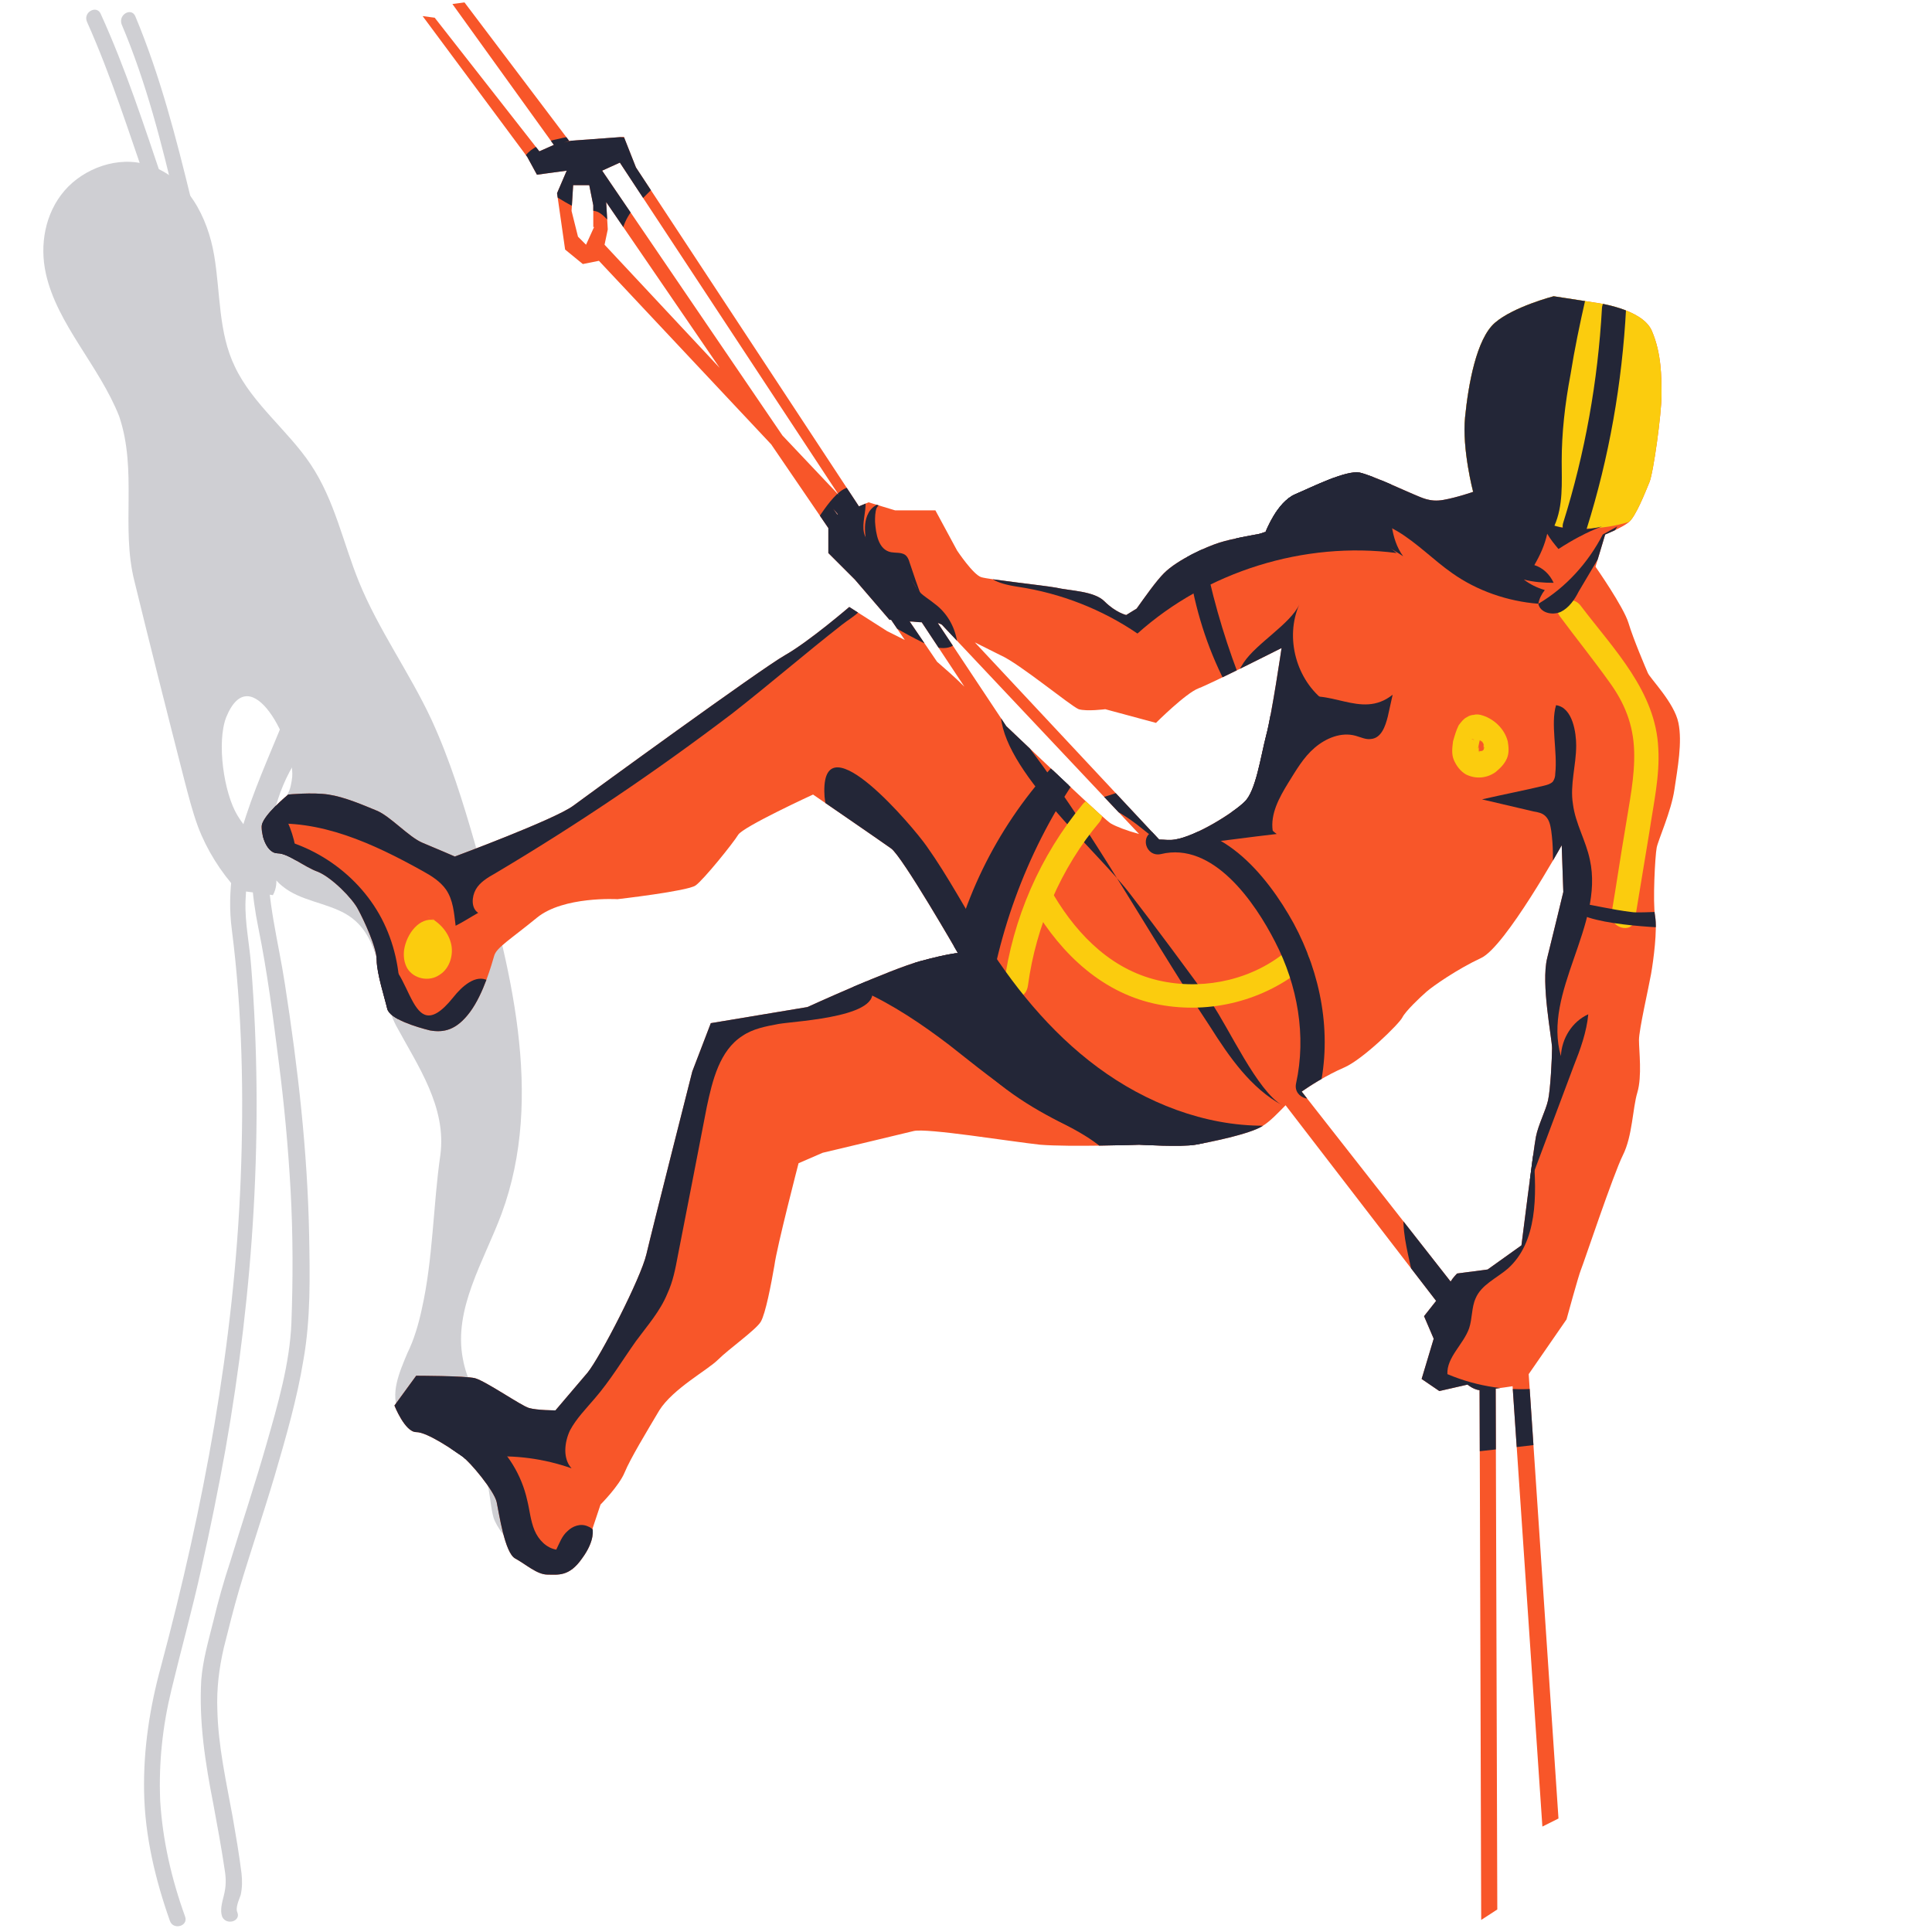 <?xml version="1.0" encoding="utf-8"?>
<!-- Generator: Adobe Illustrator 24.0.1, SVG Export Plug-In . SVG Version: 6.00 Build 0)  -->
<svg version="1.1" xmlns="http://www.w3.org/2000/svg" xmlns:xlink="http://www.w3.org/1999/xlink" x="0px" y="0px"
	 viewBox="0 0 240 240" style="enable-background:new 0 0 240 240;" xml:space="preserve">
<style type="text/css">
	.st0{fill:#232637;stroke:#232637;stroke-width:1.225;stroke-miterlimit:10;}
	.st1{fill:#2583F4;}
	.st2{opacity:0.22;fill:#232637;}
	.st3{opacity:0.26;clip-path:url(#SVGID_2_);}
	.st4{fill:#232637;}
	.st5{clip-path:url(#FREERIDE_9_);fill:#2583F4;}
	.st6{opacity:0.22;clip-path:url(#FREERIDE_9_);}
	.st7{clip-path:url(#SCI_NORDICO_3_);fill:#2583F4;}
	.st8{clip-path:url(#SCI_NORDICO_3_);}
	.st9{clip-path:url(#SVGID_4_);fill:#2583F4;}
	.st10{opacity:0.22;clip-path:url(#SVGID_4_);}
	.st11{clip-path:url(#SVGID_6_);fill:#2583F4;}
	.st12{opacity:0.22;clip-path:url(#SVGID_6_);}
	.st13{clip-path:url(#SVGID_8_);fill:#2583F4;}
	.st14{opacity:0.22;clip-path:url(#SVGID_8_);fill:#232637;}
	.st15{fill:none;}
	.st16{opacity:0.22;}
	.st17{clip-path:url(#SVGID_10_);fill:#F85629;}
	.st18{opacity:0.22;clip-path:url(#SVGID_10_);fill:#232637;}
	.st19{clip-path:url(#SVGID_12_);fill:#F85629;}
	.st20{opacity:0.22;clip-path:url(#SVGID_12_);}
	.st21{opacity:0.22;clip-path:url(#SVGID_12_);fill:#232637;}
	.st22{clip-path:url(#SVGID_14_);fill:#7AC91C;}
	.st23{opacity:0.22;clip-path:url(#SVGID_14_);}
	.st24{clip-path:url(#SVGID_16_);fill:#7AC91C;}
	.st25{opacity:0.22;clip-path:url(#SVGID_16_);}
	.st26{clip-path:url(#SVGID_18_);fill:#7AC91C;}
	.st27{opacity:0.22;clip-path:url(#SVGID_18_);}
	.st28{clip-path:url(#SVGID_20_);fill:#7AC91C;}
	.st29{opacity:0.22;clip-path:url(#SVGID_20_);}
	.st30{clip-path:url(#SVGID_22_);fill:#38CED6;}
	.st31{opacity:0.22;clip-path:url(#SVGID_22_);}
	.st32{fill:#38CED6;}
	.st33{clip-path:url(#SVGID_24_);fill:#38CED6;}
	.st34{opacity:0.22;clip-path:url(#SVGID_24_);fill:#232637;}
	.st35{clip-path:url(#SVGID_26_);fill:#38CED6;}
	.st36{opacity:0.22;clip-path:url(#SVGID_26_);fill:#232637;}
	.st37{clip-path:url(#SVGID_28_);fill:#38CED6;}
	.st38{opacity:0.22;clip-path:url(#SVGID_28_);}
	.st39{clip-path:url(#SVGID_30_);fill:#232637;}
	.st40{clip-path:url(#SVGID_32_);fill:#BE9C40;}
	.st41{opacity:0.22;clip-path:url(#SVGID_32_);}
	.st42{clip-path:url(#SVGID_34_);fill:#BE9C40;}
	.st43{opacity:0.22;clip-path:url(#SVGID_34_);fill:#232637;}
	.st44{clip-path:url(#SVGID_36_);fill:#BE9C40;}
	.st45{opacity:0.22;clip-path:url(#SVGID_36_);}
	.st46{clip-path:url(#SVGID_38_);fill:#7AC91C;}
	.st47{opacity:0.22;clip-path:url(#SVGID_38_);}
	.st48{clip-path:url(#SVGID_40_);fill:#879AA3;}
	.st49{opacity:0.22;clip-path:url(#SVGID_40_);}
	.st50{clip-path:url(#SVGID_42_);fill:#F85629;}
	.st51{opacity:0.22;clip-path:url(#SVGID_42_);}
	.st52{clip-path:url(#SVGID_44_);fill:#F85629;}
	.st53{opacity:0.22;clip-path:url(#SVGID_44_);}
	.st54{fill:#F85629;}
	.st55{clip-path:url(#SVGID_46_);fill:#232637;}
	.st56{clip-path:url(#SVGID_48_);}
	.st57{clip-path:url(#SVGID_50_);fill:#F85629;}
	.st58{opacity:0.22;clip-path:url(#SVGID_50_);}
	.st59{clip-path:url(#CIASPOLE_6_);}
	.st60{fill:#FFFFFF;}
	.st61{fill:#FBCC0E;}
	.st62{clip-path:url(#CASCATE_10_);}
	.st63{clip-path:url(#FREERIDE_11_);}
	.st64{clip-path:url(#FONDO_5_);}
	.st65{clip-path:url(#SCI_RIPIDO_8_);}
	.st66{clip-path:url(#SCI_ALPINISMO_4_);}
	.st67{clip-path:url(#ALPINISMO_6_);}
	.st68{clip-path:url(#BOULDERING_3_);}
	.st69{clip-path:url(#FERRATA_8_);}
	.st70{clip-path:url(#FALESIA_6_);}
	.st71{clip-path:url(#SVGID_52_);fill:#FFFFFF;}
	.st72{clip-path:url(#SVGID_52_);}
	.st73{clip-path:url(#TRAIL_RUNNING_8_);fill:#FFFFFF;}
	.st74{clip-path:url(#TRAIL_RUNNING_8_);}
	.st75{display:none;fill:#232637;}
	.st76{clip-path:url(#BICI_STRADA_6_);}
	.st77{clip-path:url(#TREKKING_7_);}
	.st78{clip-path:url(#SVGID_54_);}
	.st79{clip-path:url(#CANOA_8_);}
	.st80{clip-path:url(#SVGID_56_);fill:#FFFFFF;}
	.st81{clip-path:url(#SVGID_56_);}
	.st82{clip-path:url(#PARAPENDIO_5_);}
	.st83{clip-path:url(#SVGID_58_);}
	.st84{clip-path:url(#SVGID_60_);fill:#2583F4;}
	.st85{opacity:0.22;clip-path:url(#SVGID_60_);fill:#232637;}
	.st86{clip-path:url(#SVGID_62_);fill:#2583F4;}
	.st87{opacity:0.22;clip-path:url(#SVGID_62_);fill:#232637;}
	.st88{clip-path:url(#CIASPOLE_7_);}
	.st89{clip-path:url(#CASCATE_11_);}
	.st90{clip-path:url(#FREERIDE_12_);}
	.st91{clip-path:url(#FONDO_6_);}
	.st92{clip-path:url(#SCI_RIPIDO_9_);}
	.st93{clip-path:url(#SCI_ALPINISMO_5_);}
	.st94{clip-path:url(#ARRAMPICATA_3_);}
	.st95{clip-path:url(#ALPINISMO_7_);}
	.st96{clip-path:url(#BOULDERING_4_);}
	.st97{clip-path:url(#FERRATA_10_);}
	.st98{clip-path:url(#FALESIA_9_);}
	.st99{clip-path:url(#TRAIL_RUNNING_9_);fill:#7AC91C;}
	.st100{clip-path:url(#TRAIL_RUNNING_9_);}
	.st101{clip-path:url(#BICI_STRADA_7_);}
	.st102{fill:#7AC91C;}
	.st103{clip-path:url(#TREKKING_8_);}
	.st104{clip-path:url(#SVGID_64_);}
	.st105{clip-path:url(#CANOA_9_);}
	.st106{clip-path:url(#CANYONING_10_);}
	.st107{clip-path:url(#PARAPENDIO_6_);}
	.st108{fill:#BE9C40;}
	.st109{clip-path:url(#SVGID_66_);}
	.st110{fill:#879AA3;}
</style>
<g id="bgs">
</g>
<g id="Covers">
</g>
<g id="Launchers">
	<g id="ARRAMPICATA_5_" class="st16">
		<path class="st4" d="M52.4,162.6c1.4-6.2,1.4-12.9,2.3-19.1c0.8-6-2.8-11.1-5.5-16.1c-2.4-4.6-1.4-11.1-6.3-13.9
			c-2.5-1.4-5.6-1.6-7.8-3.4c-2.8-2.2-3.3-6.8-1-9.5c0.5-0.6,1.2-1.2,1.6-1.9c0.4-0.7,0.5-1.4,0.6-2.2c0.3-4-5.1-15-8.2-7.4
			c-1.2,3.1-0.3,9.4,1.4,12.2c1,1.7,2.5,3,3.6,4.6c1.1,1.6,1.7,3.7,0.8,5.3c-1.5-0.2-2.9-0.4-4.4-0.6c-2.1-2.3-3.8-5-4.9-7.9
			c-0.7-1.9-1.2-3.9-1.7-5.8c-2.1-8.2-4.2-16.5-6.2-24.7c-1.7-6.7,0.4-13.7-1.9-20.5C12.3,45.4,7.1,40.3,5.7,34
			C4.9,30.4,5.6,26.5,8,23.7s6.7-4.4,10.4-3.2c4.9,1.5,7.4,6.5,8.2,11.2c0.8,4.7,0.5,9.6,2.6,13.9c2.2,4.6,6.6,7.9,9.4,12.1
			c3,4.5,4,9.7,6,14.6c2.4,5.9,6.3,11.3,9,17.1c2.3,5,3.9,10.2,5.4,15.4c4.4,15.1,8.7,31.4,3.3,46c-2.2,5.9-6,11.8-4.8,18
			c0.9,5,4.8,9,8,13.1c1.4,1.8,7.2,9.9,4.5,12.2c-2.8,2.5-8-3.3-8.7-5.6c-0.3-1.1-0.4-2.4-0.6-3.5c-0.6-2.7-2.6-5.4-5.2-6.4
			c-2.2-0.8-4.6-0.5-5.9-3.1c-1.2-2.3,0-5,1-7.4C51.4,166.5,52,164.5,52.4,162.6z"/>
		<path class="st4" d="M35.9,87.8c-3.4,8.8-8.4,17.9-7.1,27.7c1.3,10.2,1.5,20.6,1.1,30.9c-0.8,20.5-4.6,40.8-9.9,60.6
			c-1.4,5.1-2.2,10.3-2.1,15.6c0.1,5.5,1.4,10.9,3.2,16c0.4,1.2,2.3,0.7,1.9-0.5c-1.7-4.7-2.8-9.5-3.1-14.4
			c-0.2-4.7,0.3-9.3,1.4-13.8c1.2-5,2.6-10,3.7-15c1.1-4.9,2.1-9.8,3-14.8c3.5-19.8,4.8-40,3.2-60.1c-0.2-2.7-0.8-5.4-0.7-8.1
			c0.1-2.7,0.6-5.4,1.3-8c1.5-5.3,3.9-10.4,5.9-15.5C38.2,87.1,36.4,86.6,35.9,87.8L35.9,87.8z"/>
		<path class="st4" d="M36.3,91.4c-5.5,6.8-5.9,15.6-4.2,23.9c1.1,5.4,1.8,10.9,2.5,16.4c0.7,5.4,1.2,10.8,1.5,16.2
			c0.3,5.5,0.3,11,0.1,16.4c-0.2,5.1-1.7,10.2-3.1,15.1c-1.4,4.9-3,9.7-4.5,14.6c-0.8,2.4-1.5,4.9-2.1,7.4c-0.6,2.4-1.3,4.8-1.5,7.3
			c-0.3,5.2,0.5,10.3,1.5,15.4c0.5,2.7,1,5.4,1.4,8.1c0.2,1.2,0.2,2.1-0.1,3.3c-0.2,0.8-0.5,1.8-0.2,2.6c0.5,1.1,2.3,0.6,1.9-0.5
			c-0.3-0.6,0.2-1.6,0.4-2.2c0.2-0.9,0.2-1.8,0.1-2.7c-0.3-2.4-0.7-4.7-1.1-7c-0.8-4.4-1.8-8.8-1.9-13.3c-0.1-2.6,0.2-5.1,0.8-7.7
			c0.6-2.4,1.2-4.8,1.9-7.2c1.4-4.7,3-9.4,4.4-14.1c1.4-4.8,2.8-9.6,3.6-14.5c0.9-5.1,0.8-10.4,0.7-15.5c-0.2-10.4-1.4-20.8-3-31.1
			c-0.8-5.3-2.3-10.6-2.1-16c0.2-4.8,1.6-9.6,4.6-13.4C38.4,91.8,37.1,90.4,36.3,91.4L36.3,91.4z"/>
		<path class="st4" d="M20.3,22.7c-2.4-7.1-4.7-14.2-7.8-21c-0.5-1.1-2.2-0.2-1.7,1c3,6.7,5.2,13.7,7.6,20.6
			C18.9,24.4,20.7,23.9,20.3,22.7L20.3,22.7z"/>
		<path class="st4" d="M23.8,25c-1.9-7.8-3.9-15.6-7-23c-0.5-1.1-2.1-0.2-1.7,1c3.1,7.3,5,14.9,6.8,22.5
			C22.2,26.8,24.1,26.2,23.8,25L23.8,25z"/>
	</g>
	<g id="ARRAMPICATA_2_">
		<defs>
			<path id="ARRAMPICATA_1_" d="M208.5,89.8c-0.5-2.5-3.5-5.5-3.8-6.2s-1.8-4.2-2.4-6.2s-4.1-7-4.1-7l1.2-4c0,0,2-0.8,2.9-1.5
				s2.1-3.8,2.6-5s1.5-8.5,1.5-10.8s0-5.2-1.2-8s-7-3.5-7-3.5l-5.2-0.8c0,0-5,1.3-7.3,3.3c-2.3,2-3.3,7.7-3.7,11.7s1,9.3,1,9.3
				s-2,0.7-3.7,1c-1.7,0.3-2.7-0.3-3.7-0.7s-5-2.3-6.7-2.7c-1.7-0.3-5.7,1.7-8,2.7s-3.7,4.7-3.7,4.7l-0.1,0c-0.5,0.2-1,0.3-1.1,0.3
				c-0.5,0.1-2.9,0.5-4.5,1s-5.2,2.1-6.9,3.8c-1,1-2.4,3-3.4,4.4l-1.3,0.8c0,0-1.3-0.3-2.7-1.7c-1.3-1.3-4.3-1.3-6-1.7
				c-1.7-0.3-8.3-1-9.3-1.3c-1-0.3-3-3.3-3-3.3l-2.7-5h-5l-3.3-1l-1.2,0.5L79,20.8L77.5,17l-6.8,0.5l-13-17.2l-1.5,0.2L68.8,18
				L67,18.8L54,2.2L52.5,2l13,17.5l1.2,2.2l3.7-0.5L69.2,24l1,7l2.2,1.8l2-0.4l21.4,22.8l7.1,10.4v3.1l3.3,3.3l4.3,5
				c0,0,0.1,0,0.2,0l1.7,2.5c-1.2-0.6-2.2-1.1-2.2-1.1l-4.7-3c0,0-5,4.3-8,6s-24,17-26.3,18.7c-2.3,1.7-14.7,6.3-14.7,6.3
				s-2.3-1-4-1.7c-1.7-0.7-4-3.3-5.7-4c-1.7-0.7-4-1.7-6-2c-2-0.3-5,0-5,0s-3.3,2.7-3.3,4c0,1.3,0.7,3.3,2,3.3c1.3,0,3.3,1.7,5,2.3
				c1.7,0.7,4.3,3.3,5,4.7c0.7,1.3,2.3,4.7,2.3,6.3s1,4.7,1.3,6c0.3,1.3,3.7,2.3,5.3,2.7c1.7,0.3,3.3,0,5-2.3c1.7-2.3,2.7-6,3-7
				c0.3-1,2-2,5.3-4.7c3.3-2.7,10-2.3,10-2.3s8.7-1,9.7-1.7c1-0.7,4.7-5.3,5.3-6.3s9.3-5,9.3-5s8.3,5.7,9.7,6.7s8.3,13,8.3,13
				s-1,0-4.7,1c-3.7,1-14,5.7-14,5.7l-12,2l-2.3,6c0,0-5,19.7-5.7,22.7c-0.7,3-5.7,12.7-7.3,14.7c-1.7,2-4,4.7-4,4.7s-2.3,0-3.3-0.3
				c-1-0.3-5.3-3.3-6.7-3.7c-1.3-0.3-7.3-0.3-7.3-0.3l-2.7,3.7c0,0,1.3,3.3,2.7,3.3s4.7,2.3,5.7,3c1,0.7,4,4.3,4.3,5.7s1,6.3,2.3,7
				c1.3,0.7,2.7,2,4,2c1.3,0,2.7,0.3,4.3-2c1.7-2.3,1.3-3.7,1.3-3.7l1-3c0,0,2.3-2.3,3-4c0.7-1.7,2.7-5,4.3-7.7c1.7-2.7,6-5,7.3-6.3
				c1.3-1.3,4.7-3.7,5.3-4.7s1.3-4.7,1.7-7c0.3-2.3,3-12.7,3-12.7l3-1.3c0,0,9.7-2.3,11.3-2.7s12,1.3,15.7,1.7
				c3.7,0.3,12.3,0,12.3,0s5.3,0.3,7,0c1.7-0.3,6.7-1.3,8.3-2.3c1-0.6,2-1.7,2.9-2.6l18.7,24.3c-0.7,0.9-1.5,1.9-1.5,1.9l1.2,2.8
				l-1.5,5l2.2,1.5l3.5-0.8c0,0,0.7,0.6,1.5,0.7l0.2,65.8l2-1.3l-0.2-64.7c0.7-0.1,1.5-0.2,2.1-0.3l3.7,54.7l2-1l-3.7-55.2l4.7-6.8
				c0,0,1.5-5.5,1.8-6.2s4-11.8,5.2-14.2s1.2-5.8,1.8-7.8s0.2-5.2,0.2-6.5s1.2-6.5,1.5-8.2s0.8-5.5,0.5-7.2s0-7.5,0.2-8.5
				s1.8-4.5,2.2-7.2S209,92.2,208.5,89.8z M73.8,28.2l-1,2.2l-1-1L71,26.2l0.2-3.2h2l0.5,2.5V28.2z M75.1,30.4l0.4-1.9l-0.2-3.4
				l14.1,20.6L75.1,30.4z M104,63.9l-0.5-0.7l0.6,0.7L104,63.9z M97.2,54.1L74.8,21.2l2.2-1l27.2,41.3L97.2,54.1z M116.4,82.2
				l-3.4-5c0.5,0,1,0.1,1.5,0.1l5.3,8C118.5,84,117.3,83,116.4,82.2z M138,102.3c-0.7-0.4-7.1-6.5-13-12.1l-8.5-12.8
				c0.1,0,0.3,0.1,0.5,0.2l24.5,26C140,103.2,138.7,102.7,138,102.3z M157.3,91.3c-0.7,2.7-1.3,7-2.7,8.3c-1.3,1.3-6,4.3-8.7,4.7
				c-0.6,0.1-1.3,0-1.9,0l-22.9-24.5c1.2,0.6,2.4,1.2,3.2,1.6c2.3,1,8.7,6.3,9.7,6.7c1,0.3,3.3,0,3.3,0l6.3,1.7c0,0,3.7-3.7,5.3-4.3
				s10.3-5,10.3-5S158,88.7,157.3,91.3z M192.8,130.2c0,1.2-0.2,5.2-0.5,6.5s-1.2,3-1.5,4.5s-1.8,13.5-1.8,13.5l-4.2,3l-3.8,0.5
				c0,0-0.5,0.5-0.8,1l-18.5-23.6c1-0.7,3-2,5.3-3c2.3-1,6.8-5.4,7.2-6.2s2.2-2.5,3-3.2s3.8-2.8,6.8-4.2s10-14,10-14l0.2,5.8
				c0,0-1.2,5-2,8.2S192.8,129,192.8,130.2z"/>
		</defs>
		<clipPath id="ARRAMPICATA_3_">
			<use xlink:href="#ARRAMPICATA_1_"  style="overflow:visible;"/>
		</clipPath>
		<g class="st94">
			<path id="ARRAMPICATA_4_" class="st54" d="M208.5,89.8c-0.5-2.5-3.5-5.5-3.8-6.2s-1.8-4.2-2.4-6.2s-4.1-7-4.1-7l1.2-4
				c0,0,2-0.8,2.9-1.5s2.1-3.8,2.6-5s1.5-8.5,1.5-10.8s0-5.2-1.2-8s-7-3.5-7-3.5l-5.2-0.8c0,0-5,1.3-7.3,3.3
				c-2.3,2-3.3,7.7-3.7,11.7s1,9.3,1,9.3s-2,0.7-3.7,1c-1.7,0.3-2.7-0.3-3.7-0.7s-5-2.3-6.7-2.7c-1.7-0.3-5.7,1.7-8,2.7
				s-3.7,4.7-3.7,4.7l-0.1,0c-0.5,0.2-1,0.3-1.1,0.3c-0.5,0.1-2.9,0.5-4.5,1s-5.2,2.1-6.9,3.8c-1,1-2.4,3-3.4,4.4l-1.3,0.8
				c0,0-1.3-0.3-2.7-1.7c-1.3-1.3-4.3-1.3-6-1.7c-1.7-0.3-8.3-1-9.3-1.3c-1-0.3-3-3.3-3-3.3l-2.7-5h-5l-3.3-1l-1.2,0.5L79,20.8
				L77.5,17l-6.8,0.5l-13-17.2l-1.5,0.2L68.8,18L67,18.8L54,2.2L52.5,2l13,17.5l1.2,2.2l3.7-0.5L69.2,24l1,7l2.2,1.8l2-0.4
				l21.4,22.8l7.1,10.4v3.1l3.3,3.3l4.3,5c0,0,0.1,0,0.2,0l1.7,2.5c-1.2-0.6-2.2-1.1-2.2-1.1l-4.7-3c0,0-5,4.3-8,6s-24,17-26.3,18.7
				c-2.3,1.7-14.7,6.3-14.7,6.3s-2.3-1-4-1.7c-1.7-0.7-4-3.3-5.7-4c-1.7-0.7-4-1.7-6-2c-2-0.3-5,0-5,0s-3.3,2.7-3.3,4
				c0,1.3,0.7,3.3,2,3.3c1.3,0,3.3,1.7,5,2.3c1.7,0.7,4.3,3.3,5,4.7c0.7,1.3,2.3,4.7,2.3,6.3s1,4.7,1.3,6c0.3,1.3,3.7,2.3,5.3,2.7
				c1.7,0.3,3.3,0,5-2.3c1.7-2.3,2.7-6,3-7c0.3-1,2-2,5.3-4.7c3.3-2.7,10-2.3,10-2.3s8.7-1,9.7-1.7c1-0.7,4.7-5.3,5.3-6.3
				s9.3-5,9.3-5s8.3,5.7,9.7,6.7s8.3,13,8.3,13s-1,0-4.7,1c-3.7,1-14,5.7-14,5.7l-12,2l-2.3,6c0,0-5,19.7-5.7,22.7
				c-0.7,3-5.7,12.7-7.3,14.7c-1.7,2-4,4.7-4,4.7s-2.3,0-3.3-0.3c-1-0.3-5.3-3.3-6.7-3.7c-1.3-0.3-7.3-0.3-7.3-0.3l-2.7,3.7
				c0,0,1.3,3.3,2.7,3.3s4.7,2.3,5.7,3c1,0.7,4,4.3,4.3,5.7s1,6.3,2.3,7c1.3,0.7,2.7,2,4,2c1.3,0,2.7,0.3,4.3-2
				c1.7-2.3,1.3-3.7,1.3-3.7l1-3c0,0,2.3-2.3,3-4c0.7-1.7,2.7-5,4.3-7.7c1.7-2.7,6-5,7.3-6.3c1.3-1.3,4.7-3.7,5.3-4.7s1.3-4.7,1.7-7
				c0.3-2.3,3-12.7,3-12.7l3-1.3c0,0,9.7-2.3,11.3-2.7s12,1.3,15.7,1.7c3.7,0.3,12.3,0,12.3,0s5.3,0.3,7,0c1.7-0.3,6.7-1.3,8.3-2.3
				c1-0.6,2-1.7,2.9-2.6l18.7,24.3c-0.7,0.9-1.5,1.9-1.5,1.9l1.2,2.8l-1.5,5l2.2,1.5l3.5-0.8c0,0,0.7,0.6,1.5,0.7l0.2,65.8l2-1.3
				l-0.2-64.7c0.7-0.1,1.5-0.2,2.1-0.3l3.7,54.7l2-1l-3.7-55.2l4.7-6.8c0,0,1.5-5.5,1.8-6.2s4-11.8,5.2-14.2s1.2-5.8,1.8-7.8
				s0.2-5.2,0.2-6.5s1.2-6.5,1.5-8.2s0.8-5.5,0.5-7.2s0-7.5,0.2-8.5s1.8-4.5,2.2-7.2S209,92.2,208.5,89.8z M73.8,28.2l-1,2.2l-1-1
				L71,26.2l0.2-3.2h2l0.5,2.5V28.2z M75.1,30.4l0.4-1.9l-0.2-3.4l14.1,20.6L75.1,30.4z M104,63.9l-0.5-0.7l0.6,0.7L104,63.9z
				 M97.2,54.1L74.8,21.2l2.2-1l27.2,41.3L97.2,54.1z M116.4,82.2l-3.4-5c0.5,0,1,0.1,1.5,0.1l5.3,8C118.5,84,117.3,83,116.4,82.2z
				 M138,102.3c-0.7-0.4-7.1-6.5-13-12.1l-8.5-12.8c0.1,0,0.3,0.1,0.5,0.2l24.5,26C140,103.2,138.7,102.7,138,102.3z M157.3,91.3
				c-0.7,2.7-1.3,7-2.7,8.3c-1.3,1.3-6,4.3-8.7,4.7c-0.6,0.1-1.3,0-1.9,0l-22.9-24.5c1.2,0.6,2.4,1.2,3.2,1.6c2.3,1,8.7,6.3,9.7,6.7
				c1,0.3,3.3,0,3.3,0l6.3,1.7c0,0,3.7-3.7,5.3-4.3s10.3-5,10.3-5S158,88.7,157.3,91.3z M192.8,130.2c0,1.2-0.2,5.2-0.5,6.5
				s-1.2,3-1.5,4.5s-1.8,13.5-1.8,13.5l-4.2,3l-3.8,0.5c0,0-0.5,0.5-0.8,1l-18.5-23.6c1-0.7,3-2,5.3-3c2.3-1,6.8-5.4,7.2-6.2
				s2.2-2.5,3-3.2s3.8-2.8,6.8-4.2s10-14,10-14l0.2,5.8c0,0-1.2,5-2,8.2S192.8,129,192.8,130.2z"/>
			<path class="st4" d="M159.3,137.3c-3.9-2.1-6.6-6-9-9.8c-8.5-12.8-16.2-27.4-26-39.1c0,7.2,12,17.2,16.2,22.8
				c3.4,4.4,6.7,8.9,10,13.4C152.6,127.6,156.2,135.6,159.3,137.3z"/>
			<path class="st61" d="M54,114.3c-1.9-0.4-3.5,1.7-3.8,3.7c-0.1,0.8,0,1.6,0.4,2.3c0.8,1.3,2.7,1.7,4,0.8c1.3-0.8,1.8-2.6,1.4-4
				c-0.4-1.5-1.6-2.7-3-3.3"/>
			<path class="st61" d="M193.8,76.6c2,2.7,4.1,5.3,6.1,8.1c1.9,2.6,3,5.3,3.1,8.6c0.1,3.2-0.6,6.4-1.1,9.6c-0.6,3.5-1.1,7-1.7,10.5
				c-0.3,1.9,2.6,2.7,2.9,0.8c0.6-3.6,1.2-7.3,1.8-10.9c0.5-3.4,1.3-6.9,1.1-10.3c-0.3-7.1-5.5-12.3-9.6-17.7
				C195.2,73.6,192.6,75.1,193.8,76.6L193.8,76.6z"/>
			<path class="st61" d="M184.1,89.1c-0.6-0.4-1.3-0.4-1.9,0c-0.4,0.2-0.7,0.6-1,1c-0.3,0.6-0.5,1.3-0.7,2c-0.1,0.8-0.2,1.6,0.1,2.3
				c0.3,0.7,0.8,1.4,1.5,1.8c1.2,0.6,2.6,0.5,3.7-0.3c0.6-0.5,1.1-1,1.4-1.7c0.3-0.7,0.2-1.5,0.1-2.1c-0.4-1.6-1.8-2.9-3.4-3.3
				c-0.8-0.2-1.7,0.2-1.8,1c-0.2,0.8,0.2,1.6,1,1.8c0.2,0,0.3,0.1,0.5,0.1c-0.1-0.1-0.2-0.1-0.4-0.2c0.3,0.1,0.5,0.3,0.7,0.4
				c-0.1-0.1-0.2-0.2-0.3-0.2c0.2,0.2,0.4,0.4,0.6,0.6c-0.1-0.1-0.2-0.2-0.2-0.3c0.2,0.2,0.3,0.4,0.4,0.7c-0.1-0.1-0.1-0.2-0.2-0.4
				c0.1,0.2,0.1,0.4,0.2,0.6c0-0.1,0-0.3-0.1-0.4c0,0.2,0,0.4,0,0.6c0-0.1,0-0.3,0.1-0.4c0,0.2-0.1,0.3-0.1,0.5
				c0.1-0.1,0.1-0.2,0.2-0.4c-0.1,0.1-0.1,0.3-0.2,0.4c0.1-0.1,0.2-0.2,0.2-0.3c-0.1,0.1-0.2,0.3-0.4,0.4c0.1-0.1,0.2-0.2,0.3-0.2
				c-0.2,0.1-0.3,0.2-0.5,0.3c0.1-0.1,0.2-0.1,0.4-0.2c-0.2,0.1-0.4,0.1-0.6,0.2c0.1,0,0.3,0,0.4-0.1c-0.2,0-0.4,0-0.6,0
				c0.1,0,0.3,0,0.4,0.1c-0.2,0-0.3-0.1-0.4-0.1c0.1,0.1,0.2,0.1,0.4,0.2c-0.1,0-0.2-0.1-0.3-0.2c0.1,0.1,0.2,0.2,0.3,0.2
				c-0.1-0.1-0.2-0.2-0.3-0.3c0.1,0.1,0.2,0.2,0.2,0.3c-0.1-0.1-0.2-0.3-0.3-0.4c0.1,0.1,0.1,0.2,0.2,0.4c-0.1-0.2-0.1-0.4-0.1-0.5
				c0,0.1,0,0.3,0.1,0.4c0-0.3,0-0.6,0-0.8c0,0.1,0,0.3-0.1,0.4c0.1-0.5,0.2-1.1,0.4-1.6c-0.1,0.1-0.1,0.2-0.2,0.4
				c0.1-0.2,0.1-0.3,0.2-0.4c-0.1,0.1-0.2,0.2-0.2,0.3c0.1-0.1,0.1-0.1,0.2-0.2c-0.1,0.1-0.2,0.2-0.3,0.2c0,0,0.1-0.1,0.1-0.1
				c-0.1,0.1-0.2,0.1-0.4,0.2c0,0,0.1,0,0.1,0c-0.1,0-0.3,0-0.4,0.1c0,0,0.1,0,0.1,0c-0.1,0-0.3,0-0.4-0.1c0,0,0.1,0,0.1,0
				c-0.1-0.1-0.2-0.1-0.4-0.2c0,0,0.1,0,0.1,0.1c0.7,0.4,1.7,0.2,2.1-0.5C185,90.4,184.8,89.5,184.1,89.1L184.1,89.1z"/>
			<path class="st61" d="M128.4,112.7c3.5,5.9,8.7,10.8,15.6,12.1c6.4,1.2,13.1-0.5,18.1-4.7c1.5-1.3-0.7-3.4-2.1-2.1
				c-4.2,3.6-10.1,5-15.6,3.9c-6-1.2-10.4-5.5-13.5-10.7C130,109.6,127.4,111.1,128.4,112.7L128.4,112.7z"/>
			<path class="st61" d="M134.5,99.9c-5.3,6.4-8.7,14.2-9.8,22.5c-0.1,0.8,0.8,1.5,1.5,1.5c0.9,0,1.4-0.7,1.5-1.5
				c1-7.4,4.1-14.6,8.9-20.3C137.8,100.5,135.7,98.4,134.5,99.9L134.5,99.9z"/>
			<path class="st61" d="M182.9,37.9c-4.3,4-4.4,10.7-3.3,16.4c0.3,1.7,0.7,3.3,1.6,4.8c1.8,3,5.1,4.6,8.4,5.5
				c3.5,1,7.3,1.4,10.9,0.7s7.1-2.5,9.2-5.5c2.7-3.6,3.2-8.3,3.5-12.8c0.3-3.9,0.4-8-1.1-11.6c-0.6-1.5-1.5-2.9-2.8-3.9
				c-4.1-3.2-9.7-1.5-14,0.4C191.4,33.7,186.1,34.9,182.9,37.9z"/>
			<path class="st4" d="M194,57.3c0,2.7,0.2,5.5-0.9,8c1.9,0.6,4,0.6,5.9,0.1c-1.9,0.7-3.7,1.7-5.4,2.8c-0.5-0.6-1-1.2-1.4-1.9
				c-0.3,1.4-0.9,2.7-1.6,3.9c1,0.3,1.9,1.1,2.4,2.2c-1.3,0-2.5-0.1-3.7-0.4c0.8,0.6,1.6,1,2.6,1.3c-0.4,0.5-0.7,1.1-0.8,1.7
				c-3.8-0.3-7.6-1.6-10.7-3.8c-2.3-1.6-4.3-3.7-6.8-5.2c-3.4-2-7.4-2.6-11.4-2.9c-4.6-0.4-9.2-0.4-13.7-0.1
				c8.8-10.6,18-20.8,27.5-30.7c7.3-7.6,14.8-15,23.5-20.8c0.2-0.1,1.5,7.2,1.4,8.1c-0.5,2.8-1.2,5.6-1.8,8.3
				c-1.4,6.2-3,12.3-4,18.6C194.4,50.2,194,53.8,194,57.3z"/>
			<path class="st4" d="M143.8,69.2c5-3.1,10.6-5.1,16.5-5.7c3.1-0.3,6.3-0.3,9-1.8c0.7-0.4,1.4-1,1.4-1.7c0-0.5-0.2-0.9-0.5-1.2
				c-1.7-2.2-4.7-2.9-7.4-2.9c-4.4,0-8.7,1.6-12.5,3.9c-3.8,2.3-7.1,5.3-10.3,8.3c-1.2,1.1-2.4,2.3-2.7,3.9"/>
			<path class="st4" d="M160.6,59.9c-3.4,1.1-6.2,4-7.2,7.4c3.5,0.5,6.3-2.7,9.7-3.6c2.8-0.7,5.9,0.2,8.6-0.9
				c-0.9-2.2-3.4-3.1-5.8-3.4c-5.4-0.6-11,1.7-14.4,5.8"/>
			<path class="st4" d="M176.3,66.9c-1-0.8-2.2-1.3-3.4-1.5c0.2,1.3,0.6,2.6,1.4,3.7c-5.2-3.5-11.6-4.4-17.9-5
				c0.8-1.6,2.7-2.2,4.4-2.6c3.7-1,7.5-2,11.4-1.8c0.2,0,0.3,0,0.5,0.1c0.1,0.1,0.1,0.4,0.1,0.6c-0.1,1.4-0.1,2.9,0.1,4.4"/>
			<path class="st4" d="M195.8,92.6c0,2.5-0.8,4.9-0.4,7.3c0.3,2.4,1.6,4.5,2.1,6.9c1.8,8.2-5.9,16.4-3.6,24.4
				c0.1-2.2,1.4-4.3,3.4-5.2c-0.2,2.2-1,4.4-1.8,6.4c-1.8,4.8-3.6,9.6-5.4,14.4c-1.6-7.1-1.8-14.5-0.5-21.7
				c1.3-7.3,4.1-14.6,3.1-21.9c-0.1-0.6-0.2-1.3-0.7-1.8c-0.4-0.4-0.9-0.5-1.5-0.6c-2.1-0.5-4.3-1-6.4-1.5c2.6-0.6,5.2-1.1,7.7-1.7
				c0.4-0.1,0.8-0.2,1.1-0.5c0.2-0.3,0.3-0.6,0.3-1c0.3-2.7-0.6-6.2,0.1-8.5C195.4,87.9,195.8,91.1,195.8,92.6z"/>
			<path class="st4" d="M117.9,129.8c-6.7-5.1-14.6-9.9-22.9-8.9c5.9-2.9,12.3-4.7,18.9-5.2c0.8-0.1,1.7-0.1,2.5,0.2
				c1.2,0.5,1.9,1.7,2.6,2.8c3,5,6.5,9.7,10.3,14c1.5,1.7,3.2,3.5,5.1,4.8c6,4.3,13.8,4.6,21.2,4.7c-1.4,0-4,1.9-5.3,2.4
				c-1.8,0.7-3.8,1.7-5.7,1.9c-3.6,0.4-5.3-1.8-7.7-3.9c-2.7-2.3-6.3-3.5-9.2-5.6C124.2,134.9,121.1,132.3,117.9,129.8z"/>
			<path class="st4" d="M61.5,108.5c-0.9,0.5-1.9,1.1-2.4,2s-0.6,2.3,0.3,2.9c-0.9,0.5-1.8,1.1-2.8,1.6c-0.2-1.6-0.3-3.2-1.2-4.5
				c-0.7-1-1.8-1.7-2.9-2.3c-6.1-3.4-12.8-6.5-19.7-5.8c-0.8,0.1-1.8,0.6-1.4,1.3c6.6,0.4,12.9,4.5,16,10.4c3.1,5.9,3,13.5-0.2,19.3
				c-0.5,0.8-1,1.6-1.8,2.1c-1.7,1-3.8,0-5.5-1c-8-5.1-14-13.5-16.1-22.9c-0.5-2.3-0.8-4.7-0.5-7.1c0.9-7.1,7-12.3,13.2-15.6
				c6.1-3.3,12.7-5.5,19.3-7.4c14.6-4.2,29.5-6.7,44.5-9.3c2-0.3,5.3-0.9,6.5,1.3c1.3,2.2-0.7,2.9-2.2,4.1c-4.6,3.6-9,7.4-13.6,11
				C81.4,95.9,71.6,102.5,61.5,108.5z"/>
			<path class="st4" d="M96.7,127.2c-1.6,0.3-3.2,0.6-4.5,1.5c-2.8,1.8-3.7,5.5-4.4,8.8c-1.2,6.2-2.4,12.4-3.6,18.5
				c-0.3,1.6-0.6,3.2-1.3,4.7c-0.9,2.2-2.5,4-3.9,5.9c-1.7,2.4-3.2,4.9-5.1,7.1c-1.1,1.3-2.3,2.5-3.1,4c-0.7,1.5-0.9,3.5,0.2,4.7
				c-3.4-1.2-7.1-1.7-10.7-1.4c-2.9,0.2-5.9,0.9-8.8,0.6c-2.9-0.3-6-1.9-6.9-4.7c-1-3.4,1.6-6.9,4.8-8.3s6.9-1,10.4-0.8
				c1,0.1,2,0.1,2.9-0.3c0.9-0.4,1.6-1.2,2.2-2c9.9-12.5,10.9-30.1,20.4-43c0.8-1.1,1.8-2.2,3-2.8c1.2-0.6,2.6-0.6,3.9-0.5
				c3.3,0.1,13.8,0,15.8,3.1C110.6,126.3,99.1,126.8,96.7,127.2z"/>
			<path class="st4" d="M34.1,108.6c-1.5-0.5-2.9-1.3-3.8-2.5c-0.1-0.2-0.3-0.4-0.4-0.6c-1.9-3.9,1.5-8.6,5-4.8
				C36.3,102.3,38.8,110.2,34.1,108.6z"/>
			<path class="st4" d="M60.5,178.3c2.5,2,4.3,4.9,5,8.1c0.3,1.2,0.4,2.5,0.9,3.7s1.5,2.2,2.7,2.4c0.4-0.8,0.7-1.7,1.4-2.3
				c0.6-0.6,1.6-1,2.5-0.6c1.4,0.5,1.5,2.4,1.4,3.9c-0.2,2-0.7,4-1.8,5.6c-1.1,1.6-3,2.9-4.9,2.8c-2.6-0.1-4.5-2.3-6-4.3
				c-2.5-3.4-4.8-7.1-5.5-11.3c-0.8-4.8,0.6-9.8-0.2-14.7"/>
			<path class="st4" d="M108.9,63.1c-0.2,0.5-0.2,1.2-0.2,1.7c0.1,1.5,0.4,3.5,2,3.8c0.6,0.1,1.2,0,1.7,0.3c0.3,0.2,0.5,0.6,0.6,1
				c0.5,1.5,1,3,1.6,4.5c-1.1-2.1-2.4-4.3-4.6-4.8c-0.3-0.1-0.7-0.1-1-0.2c-1.1-0.4-1.4-1.8-1.5-2.9c-0.1-0.9-0.1-1.9,0.4-2.8
				c0.3-0.6,1-1.1,1.6-1.2C109.3,62.6,109,62.9,108.9,63.1z"/>
			<path class="st4" d="M161.4,75.1c-1.8,4.1-0.4,9.4,3.3,12.1c-3.3,1.8-5.1,5.4-6.6,8.9c-0.5,1.3-1,2.6-1.1,3.9s0.4,2.8,1.6,3.6
				c-3.5,0.4-7,0.9-10.6,1.3c-1,0.1-1.9,0.2-2.9,0c-1.5-0.4-2.7-1.6-3.9-2.5c-1.7-1.3-3.6-2.4-5.7-2.9c5.7-1.7,12-3.8,15.1-9
				c1.5-2.6,2.2-5.6,3.9-8.2C156.1,79.9,160.3,77.5,161.4,75.1z"/>
			<path class="st4" d="M173,86.3c-0.2,0.9-0.4,1.8-0.6,2.7c-0.3,1.2-0.8,2.7-2.1,2.8c-0.6,0.1-1.2-0.2-1.9-0.4
				c-1.8-0.5-3.7,0.3-5.1,1.5c-1.4,1.2-2.3,2.8-3.3,4.4c-1.1,1.8-2.2,3.8-1.9,5.9c-1.3-0.6-2.7-1.1-4-1.7c-0.9-0.4-1.9-0.9-2.3-1.8
				c-0.4-0.8-0.1-1.8,0.2-2.7c1.5-4.1,4.8-8.1,8.8-10C165,85.1,169,89.5,173,86.3z"/>
			<path class="st4" d="M122.5,117.1c4,6.3,8.9,12.1,15,16.3c6.1,4.2,13.5,6.8,20.9,6.4c0.6,1.7-1.6,3-3.3,3.3
				c-8.5,1.6-17.5-0.4-25.1-4.6c-4.6-2.5-8.8-5.8-11.7-10c-1.9-2.8-3.2-6-4.7-9c-2-4.2-4.4-8.3-7-12.2c-1.8-2.7-4.2-5.5-4.2-9
				c-0.1-8.8,11.1,4.5,12.7,6.8C117.8,108.9,120,113.1,122.5,117.1z"/>
			<path class="st4" d="M187.7,148.2c0.7-1.7,1.7-3.3,2.8-4.7c0.4,5,0.5,10.8-3.2,14.1c-1.4,1.2-3.3,2-4,3.7
				c-0.5,1.1-0.4,2.5-0.8,3.7c-0.7,2-2.8,3.6-2.7,5.7c3.8,1.6,7.9,2.2,12,1.7c0.2,1.9,0.3,3.8,0.2,5.7c0,0.4-0.1,0.8-0.3,1
				c-0.3,0.3-0.7,0.4-1.1,0.4c-4.9,0.6-9.8,1.1-14.8,1.6c-0.6,0.1-1.2,0.1-1.6-0.2c-0.4-0.3-0.6-0.8-0.7-1.2
				c-1.2-3.7-1-7.9,0.4-11.5c0.6-1.4,1.3-2.7,1.7-4.1c1.2-4.8-2.2-10-1-14.8c2.5,0.3,5.1,0.7,7.6,1c0.5,0.1,1,0.1,1.5,0
				c0.5-0.1,1-0.5,1.4-0.8c1.8-1.4,3.7-2.8,5.5-4.3"/>
			<path class="st4" d="M209.9,113.6c0.5,0.4,0.2,1.2-0.3,1.5c-0.5,0.3-1.1,0.3-1.7,0.2c-2.1-0.1-13.6-0.5-12.6-3.3
				c2.5,0.4,4.9,1,7.4,1.3C203.9,113.5,209.1,112.9,209.9,113.6z"/>
			<path class="st4" d="M152.2,84.8c0.2,0.5,0.5,1,1,1.2c0.5,0.2,1.2,0,1.3-0.5c-4-9.9-6.3-20.6-6.6-31.3c-0.7,0.1-0.9,1.1-1,1.8
				C146.7,66.3,147.5,75.6,152.2,84.8z"/>
			<path class="st4" d="M130.9,95.5c-6.4,9.6-10.3,20.6-11.5,32c-0.2,1.9,2.8,1.9,3,0c1.2-10.9,5-21.4,11.1-30.5
				C134.6,95.4,132,93.9,130.9,95.5L130.9,95.5z"/>
			<path class="st4" d="M130.5,95.5c-6.8,7.5-11.4,16.9-13,26.9c-0.3,1.9,2.6,2.7,2.9,0.8c1.6-9.5,5.8-18.4,12.3-25.6
				C133.9,96.2,131.8,94,130.5,95.5L130.5,95.5z"/>
			<path class="st4" d="M123.2,107c-1.9,4.2-3.3,8.6-4.2,13.1c-0.1,0.8,0.2,1.6,1,1.8c0.7,0.2,1.7-0.2,1.8-1
				c0.8-4.3,2.1-8.4,3.9-12.4c0.3-0.7,0.2-1.6-0.5-2.1C124.6,106.1,123.5,106.2,123.2,107L123.2,107z"/>
			<path class="st4" d="M144.2,106.1c6.5-1.6,11.7,6,14.2,10.9c2.8,5.4,3.9,11.7,2.6,17.6c-0.4,1.9,2.5,2.7,2.9,0.8
				c1.6-7,0.2-14.4-3.2-20.7c-3.3-6-9.4-13.5-17.2-11.5C141.5,103.7,142.3,106.5,144.2,106.1L144.2,106.1z"/>
			<path class="st4" d="M56.3,123.9c1.1-1.4,2.8-2.9,4.3-2.1c1.4,0.6,1.5,2.5,1.5,4c-0.1,1.1-0.1,2.2-0.5,3.2
				c-0.7,1.7-2.2,3-3.8,3.7s-3.5,0.9-5.3,1c-2.1,0.1-4.3,0.1-6.1-0.9c-4.7-2.4-7.3-11.6-0.8-13.7C51.5,117.2,50.2,131.5,56.3,123.9z
				"/>
			<path class="st4" d="M199.1,66.4c-1.8,3.5-4.6,6.6-8,8.6c0.2,1.1,1.7,1.5,2.8,1c1-0.5,1.7-1.5,2.2-2.5c1.6-2.7,3.2-5.4,4.8-8.1"
				/>
			<path class="st4" d="M199,38.3c-0.5,9-2.1,18-4.8,26.6c-0.6,1.8,2.3,2.6,2.9,0.8c2.8-8.9,4.4-18.1,4.9-27.4
				C202.1,36.4,199.1,36.4,199,38.3L199,38.3z"/>
			<path class="st4" d="M73.7,16.6c-1.7,0.1-3.3,0.4-5,0.8c-1.3,0.4-2.6,0.9-3.4,1.9s-1.2,2.6-0.5,3.7c0.1,0.2,0.3,0.4,0.6,0.5
				c0.4,0.2,1,0.1,1.5,0.2c2,0.1,3.4,1.9,5.4,2.3c0.6,0.1,1.3,0.1,1.9,0.3c1.2,0.5,1.9,2.3,3.2,2c1.1-3.8,6.2-5.7,6.5-9.6
				c-4.6-2-10-2.3-14.8-0.7"/>
			<path class="st4" d="M108.4,67.6c1.4,0.8,3,1.6,4,3c0.7,1,1.1,2.1,1.9,3c0.5,0.5,1.2,0.9,1.8,1.4c1.5,1.1,2.5,2.8,2.8,4.7
				c-0.9,1.3-2.9,0.8-4.3,0.1c-5-2.5-9.7-5.7-13.8-9.6c-0.4-0.4-0.9-0.9-1.1-1.5c-0.4-1.2,0.5-2.4,1.2-3.3c1.2-1.5,3.8-6.5,6-4.4
				C108.7,62.5,105.8,66.1,108.4,67.6z"/>
			<path class="st4" d="M126.5,72.9c5.3,0.8,10.4,2.8,14.8,5.8c8.6-7.7,20.7-11.5,32.2-10c-8.8-7.2-19.8-11.6-31.1-12.4
				c-1.4-0.1-2.9-0.1-4.2,0.3c-1.3,0.5-2.4,1.4-3.4,2.3c-3,2.6-5.9,5.2-8.8,7.8C122.5,69.9,120.5,72,126.5,72.9z"/>
		</g>
	</g>
</g>
</svg>
